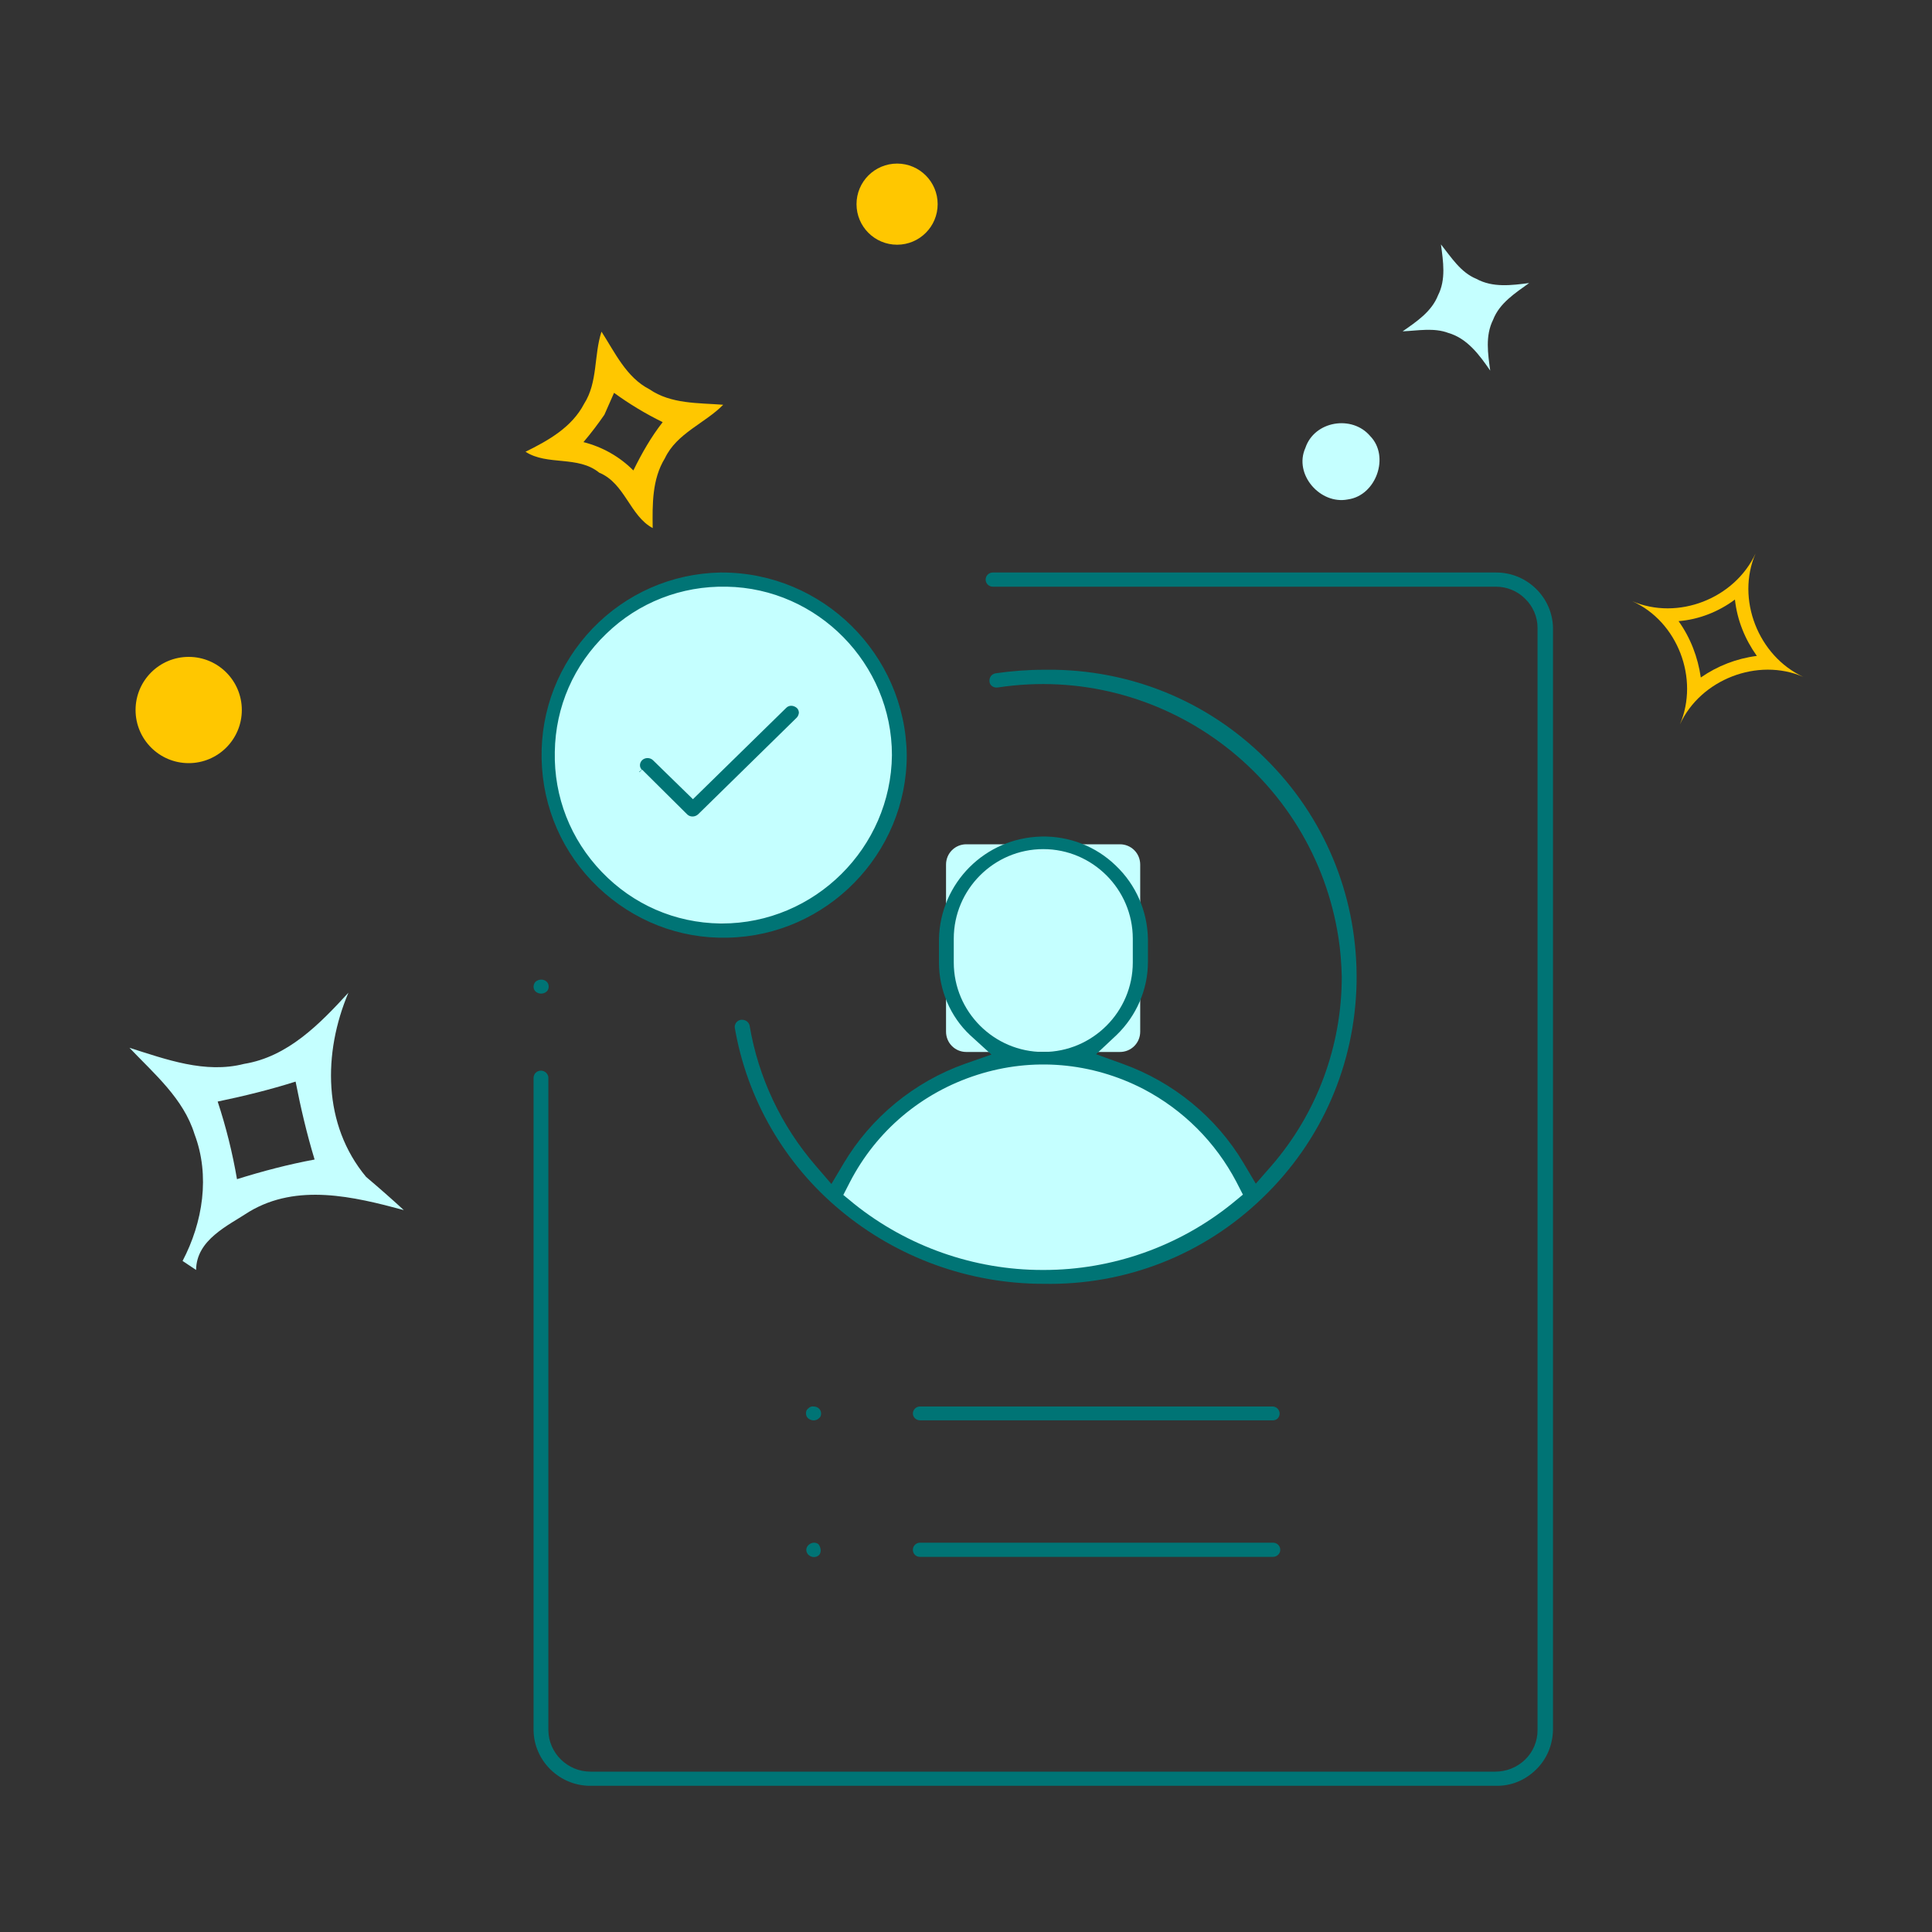 <?xml version="1.0" encoding="utf-8"?>
<!-- Generator: Adobe Illustrator 23.0.0, SVG Export Plug-In . SVG Version: 6.00 Build 0)  -->
<svg version="1.1" xmlns="http://www.w3.org/2000/svg" xmlns:xlink="http://www.w3.org/1999/xlink" x="0px" y="0px"
	 viewBox="0 0 600 600" style="enable-background:new 0 0 600 600;" xml:space="preserve">
<rect x="0" y="0" width="600" height="600" fill="#333333" stroke="none"/>
<style type="text/css">
	.st0{fill:#C5FFFF;}
	.st1{fill:#FFC700;}
	.st2{fill:#007475;}
</style>
<g id="Layer_2">
	<circle class="st0" cx="224.2" cy="235.4" r="54.6"/>
	<path class="st0" d="M347.8,326.7h-47.7c-3.5,0-6.3-2.8-6.3-6.3v-51.9c0-3.5,2.8-6.3,6.3-6.3h47.7c3.5,0,6.3,2.8,6.3,6.3v51.9
		C354.1,323.9,351.3,326.7,347.8,326.7z"/>
	<path class="st0" d="M258.7,371c4.5,4.3,29.9,27.3,68.4,25.6c34.7-1.5,56.6-22,61.7-27c-11.9-24.9-37-40.9-64.4-41
		C296.2,328.4,270.4,345.1,258.7,371z"/>
	<g>
		<path class="st1" d="M202.7,164c-7.1-3.8-8.6-13.9-16.6-17.2c-6.6-5.4-16.1-2.1-22.9-6.5c7.1-3.5,14.4-7.6,18.2-14.9
			c4.3-6.7,3-15.1,5.4-22.4c4.2,6.5,7.7,14.2,14.9,17.9c6.7,4.6,15.1,4.2,22.9,4.8c-5.7,5.8-14.4,8.8-18.1,16.6
			C202.5,148.8,202.6,156.6,202.7,164z M205.8,131.1c-5.3-2.6-10.3-5.6-15.1-9.1c-1,2.3-2,4.5-3,6.8c-2,2.9-4.2,5.8-6.5,8.5
			c5.9,1.5,11.2,4.5,15.5,8.8C199.3,140.8,202.2,135.7,205.8,131.1z"/>
	</g>
	<g>
		<path class="st0" d="M125.4,375.8c-15.6-4.2-33.1-8.4-48,0.5c-6.7,4.4-16.4,8.7-16.5,18.1l-4.2-2.8c6.3-12,8.6-26.5,3.7-39.4
			c-3.4-11-12.5-18.7-20.2-26.8c11.4,3.6,23.5,8.1,35.6,5c13.6-2.2,23.5-12.4,32.4-22.1c-7.9,18.7-8,41,5.5,57.2
			C117.6,368.8,121.6,372.3,125.4,375.8z M97.7,360.1c-2.4-7.9-4.3-16-5.9-24.2c-7.9,2.5-16,4.5-24.2,6.2c2.6,7.9,4.6,15.9,6,24.1
			C81.6,363.7,89.6,361.6,97.7,360.1z"/>
	</g>
	<circle class="st1" cx="278.6" cy="63.4" r="12.6"/>
	<circle class="st1" cx="58.6" cy="220.5" r="16.5"/>
	<g>
		<path class="st1" d="M545.2,171.9c-6.1,14.1,0.8,31.8,14.8,38.3c-14.1-6.1-31.9,0.8-38.3,14.8c6.1-14.2-0.7-32-14.8-38.3
			C521.1,192.8,538.7,185.9,545.2,171.9z M538.8,186.2c-5.1,3.8-11.2,6.2-17.5,6.7c3.7,5.2,6,11.2,6.9,17.5
			c5.2-3.6,11.1-5.9,17.4-6.7C541.9,198.5,539.5,192.6,538.8,186.2z"/>
	</g>
	<path class="st0" d="M425.5,135.4c6.2,6.3,1.9,18.5-6.9,19.7c-8.6,1.7-16.9-7.8-13.2-16C408.2,130.7,419.9,128.8,425.5,135.4z"/>
	<path class="st0" d="M474.9,87.9c-4.3,3.1-9.2,6.2-11.2,11.4c-2.5,5-1.6,10.6-0.9,15.8c-3.3-4.8-7.1-10-13-11.7
		c-4.5-1.7-9.5-0.7-14.2-0.5c4.3-3,9-6.1,11-11.2c2.5-4.9,1.6-10.5,0.9-15.8c3.2,4,6.1,8.7,11,10.7
		C463.6,89.4,469.5,88.6,474.9,87.9z"/>
</g>
<g id="Layer_1">
	<g>
		<path class="st2" d="M254.4,437.5c0.4,0.4,0.6,0.9,0.6,1.5c0,0.6-0.2,1.1-0.6,1.4c-1,1-2.5,0.9-3.5,0c-0.4-0.4-0.6-0.9-0.6-1.5
			c0-0.6,0.2-1.1,0.6-1.4c0.6-0.6,1.1-0.8,1.8-0.7C253.3,436.8,253.9,437,254.4,437.5 M254.2,479.6c-0.3-0.3-0.8-0.5-1.4-0.5
			c-0.6,0-1.3,0.3-1.7,0.7c-0.4,0.4-0.7,0.9-0.7,1.5c0,0.5,0.2,1.1,0.6,1.5c1,1,2.5,1,3.4,0.1C255.1,482.1,255,480.6,254.2,479.6z
			 M285.7,483.5h109.6c1.3,0,2.3-1,2.3-2.2c0-1.2-1-2.2-2.2-2.2H285.7c-1.2,0-2.2,1-2.2,2.2C283.5,482.5,284.4,483.5,285.7,483.5z
			 M285.7,441.1h109.6c0.6,0,1.1-0.2,1.5-0.6c0.4-0.4,0.6-1,0.6-1.5c0-1.2-1-2.2-2.2-2.2H285.7c-1.2,0-2.2,1-2.2,2.2
			C283.5,440.1,284.5,441.1,285.7,441.1z M166.3,307.9c1,0.9,2.5,0.9,3.5,0c0.4-0.4,0.6-0.9,0.6-1.5c0-0.6-0.2-1.1-0.6-1.5
			c-0.9-0.9-2.5-0.9-3.5,0C165.5,305.8,165.5,307.1,166.3,307.9 M213.4,252.9c0.9,0.9,2.4,0.9,3.4,0l30.6-30
			c0.4-0.4,0.6-0.9,0.7-1.5c0-0.6-0.2-1.1-0.6-1.5c-1-0.9-2.5-1-3.4,0l-28.9,28.3l-12.4-12.1c-0.9-0.9-2.5-0.9-3.4,0
			c-0.8,0.8-0.9,2.1-0.1,2.9l-0.8,0.7l0.1,0.1l0.8-0.8L213.4,252.9z M184,195.2c10.5-10.9,24.6-17.1,39.7-17.4l0.5,0
			c31.3,0,57,25.4,57.4,56.7c0,30.7-24.9,56.1-55.6,56.7c-15.1,0.4-29.4-5.3-40.3-15.7c-11-10.5-17.2-24.7-17.5-39.9
			C167.9,220.5,173.5,206.2,184,195.2z M188.3,196.8c-10.1,9.7-15.8,22.7-16,36.7c-0.3,14,4.9,27.2,14.6,37.3
			c9.7,10.1,22.7,15.8,36.8,16l0.5,0c28.8,0,52.5-23.5,52.8-52.3c0-28.3-23-51.8-51.3-52.3C211.6,181.9,198.3,187.1,188.3,196.8z
			 M301.3,321.5c-6.2-5.8-9.7-14.1-9.7-22.6v-7.3c0.4-17.4,14.3-31.4,31.8-31.8c8.6-0.2,16.9,3,23.1,9c6.3,6,9.8,14.1,10,22.7v7.3
			c0,8.5-3.6,16.7-9.7,22.6l-6.4,6l8.3,3c15.6,5.6,29,16.5,37.5,30.8l3.8,6.4l4.9-5.6c14.1-16.3,21.8-37.1,21.8-58.7
			c-0.1-4-0.4-8-1-11.9c-7.7-50.6-55.1-85.6-105.8-77.9c-1.3,0.2-2.5-0.6-2.6-1.8c-0.1-0.6,0.1-1.2,0.4-1.7c0.4-0.5,0.9-0.8,1.5-0.9
			c4.9-0.7,9.9-1.1,15-1.1c1.2,0,2.3,0,3.5,0c25.5,0.5,49.2,10.8,66.9,29.2c17.7,18.3,27.1,42.5,26.7,67.9
			c-0.5,25.5-10.8,49.2-29.2,66.9c-18.3,17.7-42.5,27.2-68.1,26.7c-23,0-45.4-8.1-63.1-22.9c-17.3-14.4-28.9-34.5-32.7-56.6
			c-0.1-0.6,0.1-1.1,0.4-1.6c0.4-0.5,0.9-0.8,1.5-0.9c0.1,0,0.3,0,0.4,0c1.1,0,2.1,0.8,2.3,1.8c2.7,16.1,9.8,31.1,20.5,43.5l4.9,5.7
			l3.8-6.4c8.5-14.3,21.9-25.3,37.6-30.9l8.3-2.9L301.3,321.5z M303.5,333.8c-17.2,5.5-31.3,17.3-39.6,33.4l-2,3.9l3.4,2.8
			c16.5,13.2,37.2,20.5,58.4,20.5h0.5c21.2,0,41.9-7.3,58.4-20.6l3.4-2.8l-2-3.9c-6.5-12.4-16.5-22.4-28.9-28.9
			C339,329.9,320.7,328.3,303.5,333.8z M296.2,298.9c0,15.3,12.5,27.8,27.8,27.8c15.3,0,27.8-12.5,27.8-27.8v-7.4
			c0-15.3-12.5-27.8-27.8-27.8c-15.3,0-27.8,12.5-27.8,27.8V298.9z M464.7,177.8H308.3c-1.2,0-2.2,1-2.2,2.2s1,2.2,2.2,2.2h156.2
			c0,0,0.1,0,0.1,0c3.3,0,6.6,1.3,9,3.7c2.5,2.4,3.9,5.7,3.9,9.1v342.3c0,3.5-1.4,6.8-3.9,9.2c-2.5,2.4-5.8,3.7-9.2,3.7h-281
			c-7.2,0-13-5.8-13.1-12.8V334.7c0-1.2-1.1-2.2-2.3-2.2c-1.3,0-2.3,1-2.3,2.3l0,202.5c0.1,9.5,8,17.3,17.6,17.3h281.2
			c4.8,0.1,9.1-1.7,12.5-5c3.4-3.3,5.2-7.7,5.3-12.4V195.1C482.2,185.6,474.3,177.8,464.7,177.8z"/>
	</g>
</g>
</svg>

